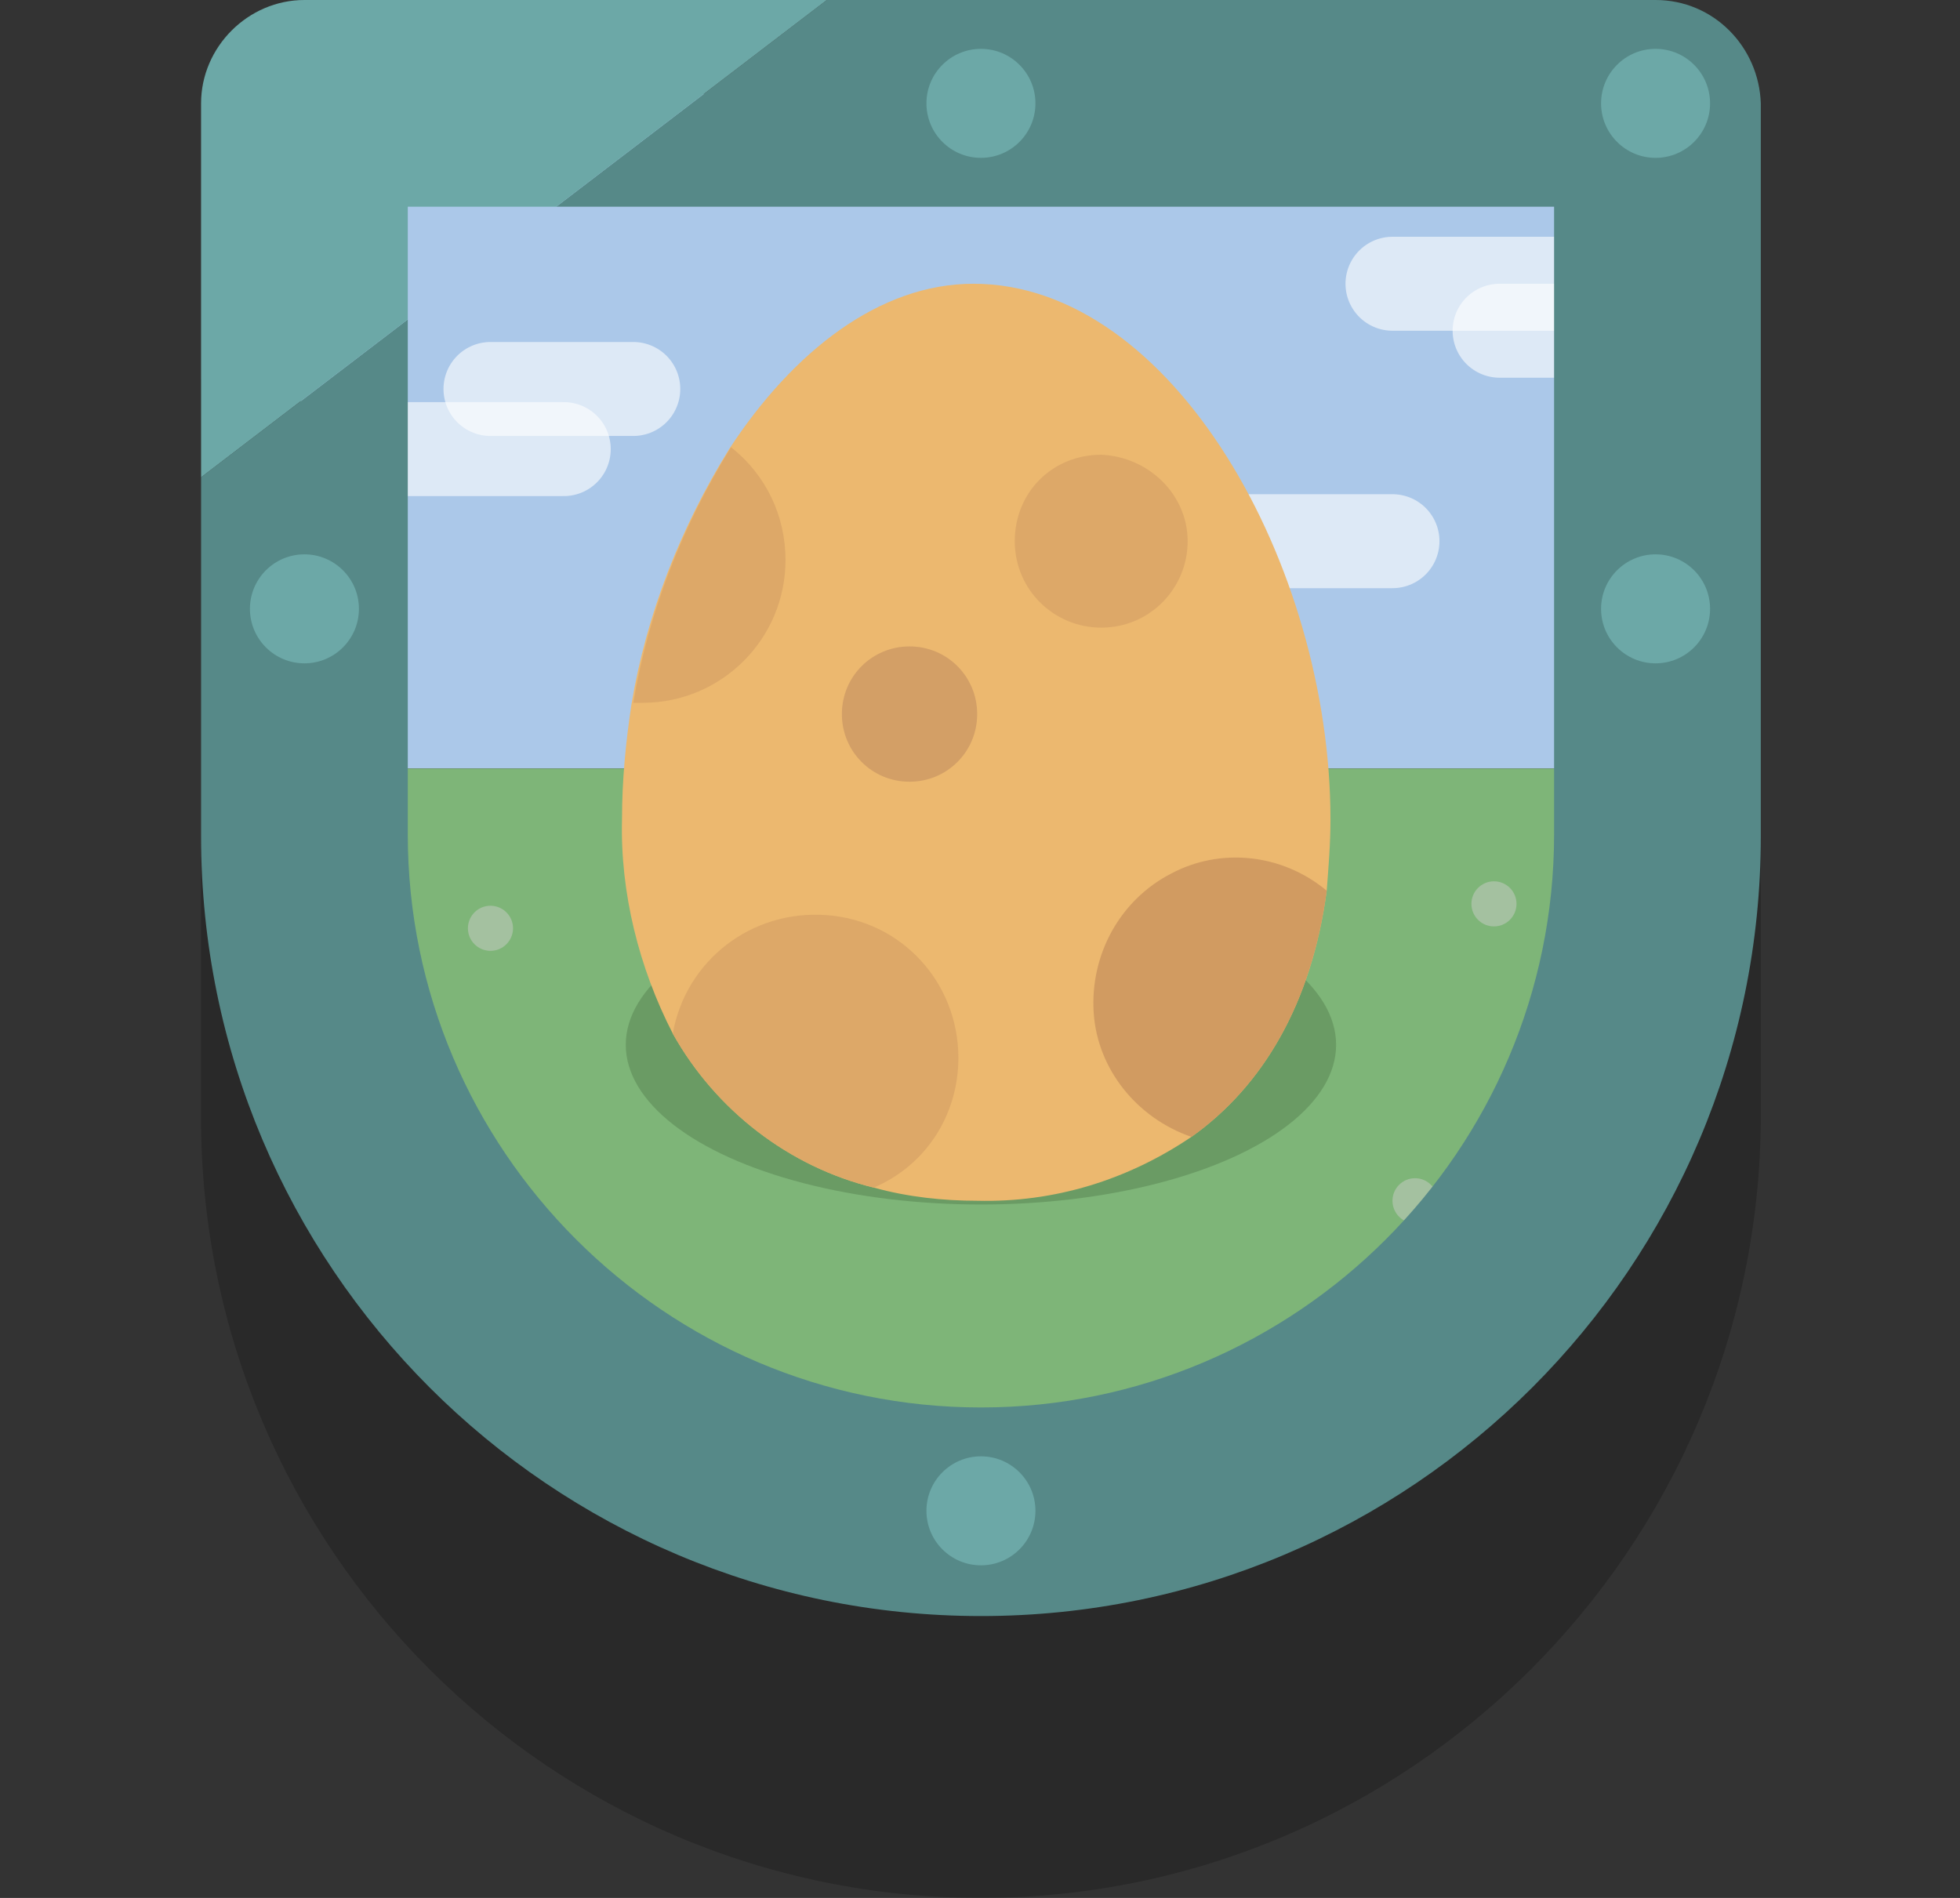 <?xml version="1.0" encoding="utf-8"?>
<!-- Generator: Adobe Illustrator 22.0.1, SVG Export Plug-In . SVG Version: 6.00 Build 0)  -->
<svg version="1.1" id="Layer_1" xmlns="http://www.w3.org/2000/svg" xmlns:xlink="http://www.w3.org/1999/xlink" x="0px" y="0px"
	 viewBox="0 0 104.3 101" style="enable-background:new 0 0 104.3 101;" xml:space="preserve">
<rect x="0" y="0" width="104.3" height="101" fill="#333333" stroke="none"/>
<style type="text/css">
	.st0{opacity:0.2;enable-background:new    ;}
	.st1{fill:#ABC8E9;}
	.st2{fill:#7EB578;}
	.st3{opacity:0.6;fill:none;stroke:#FFFFFF;stroke-width:5;stroke-linecap:round;stroke-miterlimit:10;}
	.st4{fill:#A4C1A0;}
	.st5{fill:#3F5A5A;}
	.st6{fill:#568988;}
	.st7{fill:#6CA8A7;}
	.st8{fill:#6A9B64;}
	.st9{fill:#ECB86F;}
	.st10{fill:#D19B61;}
	.st11{fill:#DDA868;}
	.st12{fill:#D39F66;}
</style>
<path class="st0" d="M52.2,101c-22.9,0-41.5-18.6-41.5-41.5V20.6c0-3,2.5-5.5,5.5-5.5h72c3,0,5.5,2.5,5.5,5.5v38.9
	C93.6,82.4,75,101,52.2,101z"/>
<g>
	<rect x="16" y="5" class="st1" width="72" height="35.9"/>
	<path class="st2" d="M16,40.9V44c0,19.8,16,36,35.9,36c19.9,0,36-16.1,36-36H88v-3.1H16z"/>
</g>
<line class="st3" x1="19.1" y1="23.9" x2="30" y2="23.9"/>
<line class="st3" x1="26.1" y1="20.7" x2="33.7" y2="20.7"/>
<line class="st3" x1="74.1" y1="15.1" x2="85" y2="15.1"/>
<line class="st3" x1="79.8" y1="17.6" x2="90.6" y2="17.6"/>
<line class="st3" x1="63.2" y1="28.8" x2="74.1" y2="28.8"/>
<circle class="st4" cx="75.3" cy="63.9" r="1.2"/>
<path class="st5" d="M12.1,40.9"/>
<g>
	<g>
		<g>
			<path class="st6" d="M88.1,0H44L29.6,11h53.1v33.4c0,16.8-13.7,30.5-30.5,30.5S21.7,61.2,21.7,44.4V17l-11,8.4v19.1
				C10.7,67.4,29.3,86,52.2,86s41.5-18.6,41.5-41.5v-39C93.6,2.5,91.2,0,88.1,0z"/>
			<path class="st7" d="M21.7,11h7.9L44,0H16.2c-3,0-5.5,2.5-5.5,5.5v19.9l11-8.4V11z"/>
		</g>
		<circle class="st7" cx="52.2" cy="5.5" r="2.9"/>
		<circle class="st7" cx="52.2" cy="80.4" r="2.9"/>
		<circle class="st7" cx="88.1" cy="5.5" r="2.9"/>
		<circle class="st7" cx="88.1" cy="32.4" r="2.9"/>
		<circle class="st7" cx="16.2" cy="32.4" r="2.9"/>
	</g>
</g>
<ellipse class="st8" cx="52.2" cy="55.6" rx="18.9" ry="8.5"/>
<g>
	<path class="st9" d="M70.8,43.6c0,1.3-0.1,2.5-0.2,3.8c-0.8,6-3.4,10.4-7.2,13.1C60,62.8,56.1,64,52,63.9c-1.8,0-3.7-0.2-5.5-0.7
		c-4.5-1.1-8.4-4.1-10.7-8.2v0c-1.8-3.5-2.8-7.5-2.7-11.4c0-2.1,0.2-4.1,0.5-6.1c0.8-4.8,2.6-9.4,5.2-13.6c3.4-5.2,8-8.8,13-8.8
		C62.4,15.1,70.8,30.1,70.8,43.6z"/>
	<path class="st10" d="M70.6,47.4c-0.8,6-3.4,10.4-7.2,13.1c-2.9-1-5-3.6-5.2-6.6c-0.2-3.1,1.4-6,4.1-7.4
		C64.9,45.1,68.2,45.4,70.6,47.4z"/>
	<path class="st11" d="M41.8,29.8c0,4.2-3.4,7.6-7.6,7.6c-0.2,0-0.3,0-0.5,0c0.8-4.8,2.6-9.4,5.2-13.6
		C40.8,25.3,41.8,27.5,41.8,29.8z"/>
	<g>
		<path class="st11" d="M63.2,28.8c0,2.5-2,4.6-4.6,4.6c-2.5,0-4.6-2-4.6-4.6s2-4.6,4.6-4.6C61.1,24.3,63.2,26.3,63.2,28.8z"/>
		<path class="st12" d="M52,38c0,2-1.6,3.6-3.6,3.6c-2,0-3.6-1.6-3.6-3.6s1.6-3.6,3.6-3.6C50.4,34.4,52,36,52,38z"/>
		<path class="st11" d="M51,56.3c0,3-1.7,5.7-4.5,6.9c-4.5-1.1-8.4-4.1-10.7-8.2v0c0.7-3.9,4.2-6.6,8.2-6.3C48,49,51,52.3,51,56.3z"
			/>
	</g>
</g>
<circle class="st4" cx="26.1" cy="49.4" r="1.2"/>
<circle class="st4" cx="79.5" cy="48.1" r="1.2"/>
</svg>
